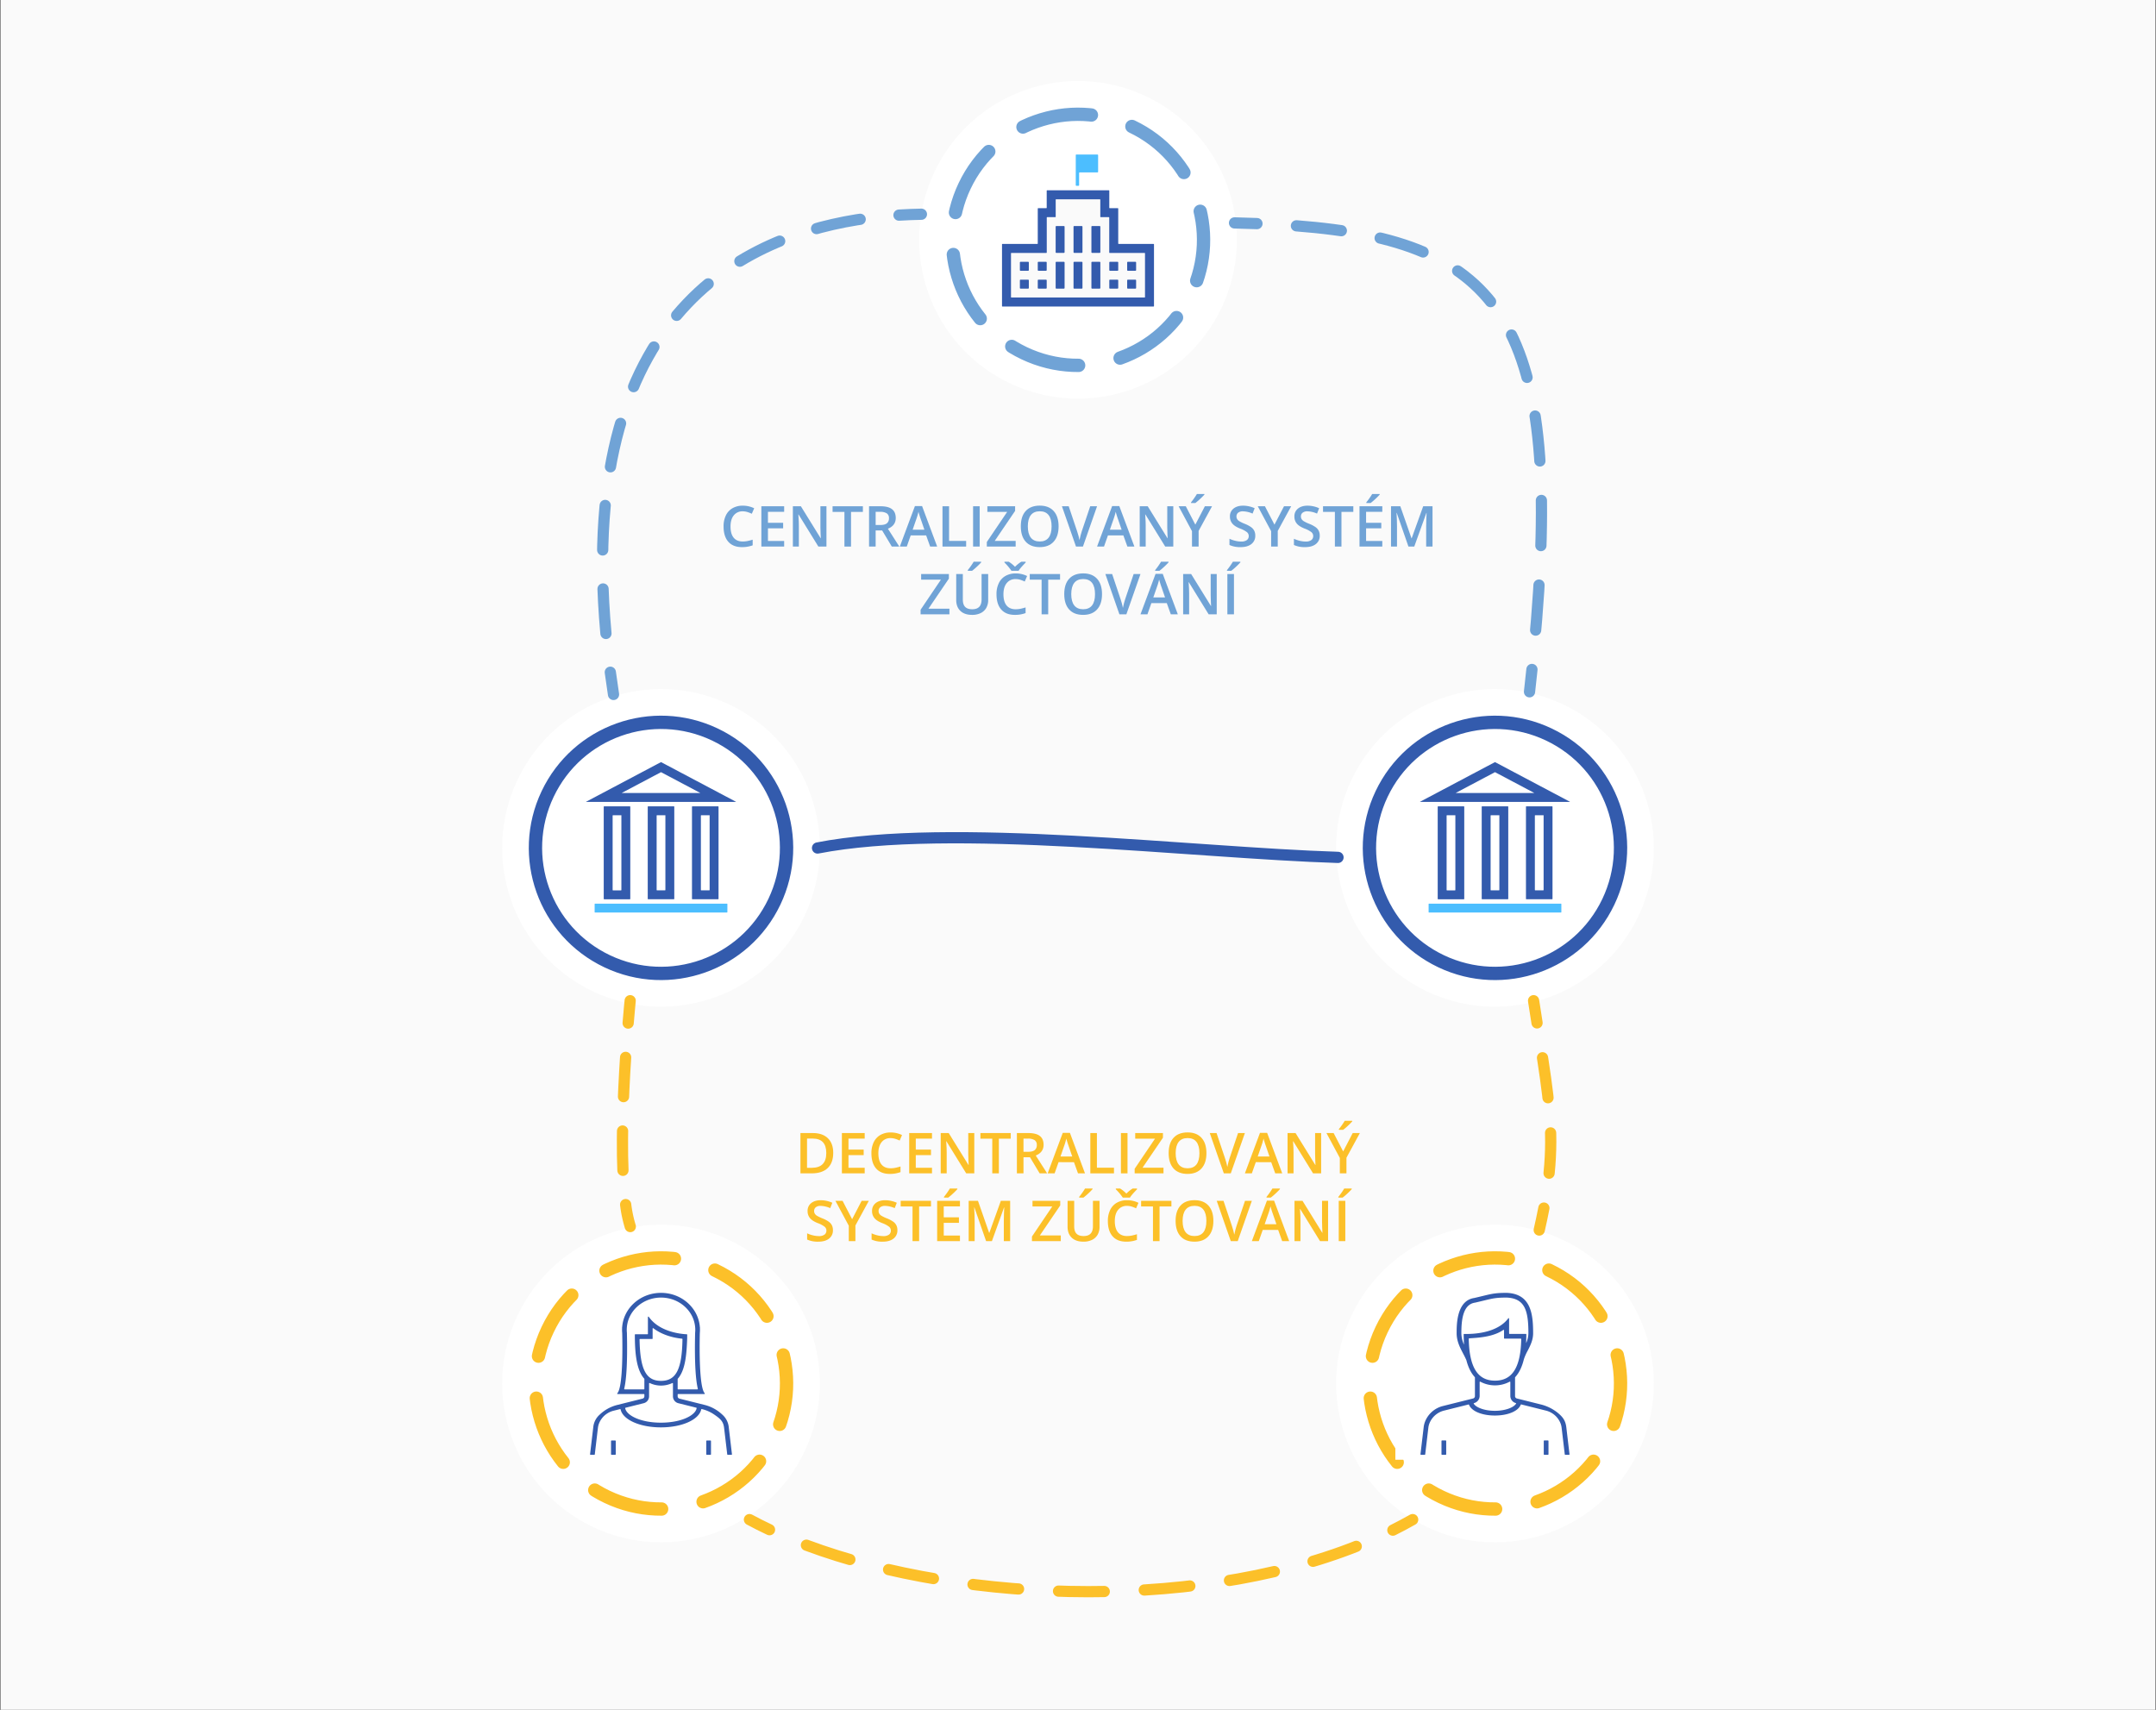 <svg xmlns="http://www.w3.org/2000/svg" width="1920" height="1522.804" viewBox="0 0 1920 1522.804">
  <rect x="0" y="0" width="1920" height="1522.804" fill="#333333" stroke="none"/>
  <title>digital-euro_infogrx_D</title>
  <g id="Layer_1" data-name="Layer 1">
    <rect id="BG" x="0.414" width="1919.171" height="1522.804" style="fill: #fafafa"/>
    <g>
      <circle cx="588.657" cy="1232.141" r="111.793" transform="translate(-776.877 1234.941) rotate(-64.581)" style="fill: #fff"/>
      <circle cx="588.657" cy="1232.141" r="111.793" transform="translate(-776.877 1234.941) rotate(-64.581)" style="fill: none;stroke: #fff;stroke-linecap: round;stroke-miterlimit: 10;stroke-width: 59.301px"/>
      <circle cx="588.657" cy="1232.141" r="111.793" transform="translate(-776.877 1234.94) rotate(-64.581)" style="fill: none;stroke: #fcc029;stroke-linecap: round;stroke-miterlimit: 10;stroke-width: 11.86px;stroke-dasharray: 62.718,37.631"/>
    </g>
    <g>
      <circle cx="1331.343" cy="1232.141" r="111.793" transform="translate(-352.973 1905.732) rotate(-64.581)" style="fill: #fff"/>
      <circle cx="1331.343" cy="1232.141" r="111.793" transform="translate(-352.973 1905.732) rotate(-64.581)" style="fill: none;stroke: #fff;stroke-linecap: round;stroke-miterlimit: 10;stroke-width: 59.301px"/>
      <circle cx="1331.343" cy="1232.141" r="111.793" transform="translate(-352.974 1905.731) rotate(-64.581)" style="fill: none;stroke: #fcc029;stroke-linecap: round;stroke-miterlimit: 10;stroke-width: 11.86px;stroke-dasharray: 62.718,37.631"/>
    </g>
    <g>
      <circle cx="1331.343" cy="755.126" r="111.793" transform="translate(77.865 1633.466) rotate(-64.581)" style="fill: #fff"/>
      <circle cx="1331.343" cy="755.126" r="111.793" transform="translate(77.865 1633.466) rotate(-64.581)" style="fill: none;stroke: #fff;stroke-linecap: round;stroke-miterlimit: 10;stroke-width: 59.301px"/>
      <circle cx="1331.343" cy="755.126" r="111.793" transform="translate(77.865 1633.466) rotate(-64.581)" style="fill: none;stroke: #335bad;stroke-linecap: round;stroke-miterlimit: 10;stroke-width: 11.86px"/>
    </g>
    <g>
      <circle cx="588.657" cy="755.126" r="111.793" transform="translate(-346.038 962.675) rotate(-64.581)" style="fill: #fff"/>
      <circle cx="588.657" cy="755.126" r="111.793" transform="translate(-346.038 962.675) rotate(-64.581)" style="fill: none;stroke: #fff;stroke-linecap: round;stroke-miterlimit: 10;stroke-width: 59.301px"/>
      <circle cx="588.657" cy="755.126" r="111.793" transform="translate(-346.038 962.675) rotate(-64.581)" style="fill: none;stroke: #335bad;stroke-linecap: round;stroke-miterlimit: 10;stroke-width: 11.86px"/>
    </g>
    <g>
      <g>
        <polygon points="1023.599 220.883 991.846 219.917 991.846 188.562 983.697 188.562 983.697 173.599 937.409 172.665 934.616 189.759 928.153 189.56 927.035 220.883 895.512 220.883 896.509 267.769 1023.599 268.567 1023.599 220.883" style="fill: #fff;stroke: #fff;stroke-miterlimit: 10;stroke-width: 44px"/>
        <g>
          <path d="M924.77,231.86h6.767a.597.597,0,0,1,.597.597v6.767a.597.597,0,0,1-.597.597h-6.767a.597.597,0,0,1-.597-.597v-6.767A.597.597,0,0,1,924.77,231.86Z" style="fill: #fff;stroke: #fff;stroke-miterlimit: 10;stroke-width: 44px"/>
          <path d="M1004.386,231.86h6.767a.597.597,0,0,1,.597.597v6.767a.597.597,0,0,1-.597.597h-6.767a.597.597,0,0,1-.597-.597v-6.767A.597.597,0,0,1,1004.386,231.86Z" style="fill: #fff;stroke: #fff;stroke-miterlimit: 10;stroke-width: 44px"/>
          <path d="M1004.386,247.783h6.767a.597.597,0,0,1,.597.597v6.767a.597.597,0,0,1-.597.597h-6.767a.597.597,0,0,1-.597-.597v-6.767a.597.597,0,0,1,.597-.597Z" style="fill: #fff;stroke: #fff;stroke-miterlimit: 10;stroke-width: 44px"/>
          <path d="M908.847,231.86h6.767a.597.597,0,0,1,.597.597v6.767a.597.597,0,0,1-.597.597h-6.767a.597.597,0,0,1-.597-.597v-6.767A.597.597,0,0,1,908.847,231.86Z" style="fill: #fff;stroke: #fff;stroke-miterlimit: 10;stroke-width: 44px"/>
          <path d="M908.847,247.783H915.614a.597.597,0,0,1,.597.597v6.767a.597.597,0,0,1-.597.597h-6.767a.597.597,0,0,1-.597-.597v-6.767A.597.597,0,0,1,908.847,247.783Z" style="fill: #fff;stroke: #fff;stroke-miterlimit: 10;stroke-width: 44px"/>
          <path d="M924.77,247.783h6.767a.597.597,0,0,1,.597.597v6.767a.597.597,0,0,1-.597.597h-6.767a.597.597,0,0,1-.597-.597v-6.767A.597.597,0,0,1,924.77,247.783Z" style="fill: #fff;stroke: #fff;stroke-miterlimit: 10;stroke-width: 44px"/>
          <path d="M988.463,231.86h6.767a.597.597,0,0,1,.597.597v6.767a.597.597,0,0,1-.597.597h-6.767a.597.597,0,0,1-.597-.597v-6.767A.597.597,0,0,1,988.463,231.86Z" style="fill: #fff;stroke: #fff;stroke-miterlimit: 10;stroke-width: 44px"/>
          <path d="M956.616,231.86h6.767a.597.597,0,0,1,.597.597v22.69a.597.597,0,0,1-.597.597h-6.767a.597.597,0,0,1-.597-.597V232.457A.597.597,0,0,1,956.616,231.86Z" style="fill: #fff;stroke: #fff;stroke-miterlimit: 10;stroke-width: 44px"/>
          <path d="M940.693,231.86h6.767a.597.597,0,0,1,.597.597v22.69a.597.597,0,0,1-.597.597H940.693a.597.597,0,0,1-.597-.597V232.457A.597.597,0,0,1,940.693,231.86Z" style="fill: #fff;stroke: #fff;stroke-miterlimit: 10;stroke-width: 44px"/>
          <path d="M1027.276,215.937H996.225a.399.399,0,0,1-.398-.398V184.488a.399.399,0,0,0-.398-.398h-7.165a.399.399,0,0,1-.398-.398v-15.127a.399.399,0,0,0-.398-.398H932.532a.399.399,0,0,0-.398.398v15.127a.399.399,0,0,1-.398.398h-7.166a.399.399,0,0,0-.398.398v31.05a.399.399,0,0,1-.398.398H892.724a.399.399,0,0,0-.398.398v54.935a.399.399,0,0,0,.398.398h134.551a.399.399,0,0,0,.398-.398V216.335A.399.399,0,0,0,1027.276,215.937Zm-7.607,47.328a.399.399,0,0,1-.398.398H900.729a.399.399,0,0,1-.398-.398V224.339a.399.399,0,0,1,.398-.398h31.05a.399.399,0,0,0,.398-.398V192.493a.399.399,0,0,1,.398-.398H939.741a.399.399,0,0,0,.398-.398v-15.127a.399.399,0,0,1,.398-.398h38.926a.399.399,0,0,1,.398.398v15.127a.399.399,0,0,0,.398.398h7.166a.399.399,0,0,1,.398.398v31.05a.399.399,0,0,0,.398.398h31.05a.399.399,0,0,1,.398.398Z" style="fill: #fff;stroke: #fff;stroke-miterlimit: 10;stroke-width: 44px"/>
          <path d="M988.463,247.783h6.767a.597.597,0,0,1,.597.597v6.767a.597.597,0,0,1-.597.597h-6.767a.597.597,0,0,1-.597-.597v-6.767A.597.597,0,0,1,988.463,247.783Z" style="fill: #fff;stroke: #fff;stroke-miterlimit: 10;stroke-width: 44px"/>
          <path d="M940.693,200.013h6.767a.597.597,0,0,1,.597.597V223.301a.597.597,0,0,1-.597.597H940.693a.597.597,0,0,1-.597-.597V200.61A.597.597,0,0,1,940.693,200.013Z" style="fill: #fff;stroke: #fff;stroke-miterlimit: 10;stroke-width: 44px"/>
          <path d="M956.616,200.013h6.767a.597.597,0,0,1,.597.597V223.301a.597.597,0,0,1-.597.597h-6.767a.597.597,0,0,1-.597-.597V200.61A.597.597,0,0,1,956.616,200.013Z" style="fill: #fff;stroke: #fff;stroke-miterlimit: 10;stroke-width: 44px"/>
          <path d="M972.539,200.013h6.767a.597.597,0,0,1,.597.597V223.301a.597.597,0,0,1-.597.597h-6.767a.597.597,0,0,1-.597-.597V200.61A.597.597,0,0,1,972.539,200.013Z" style="fill: #fff;stroke: #fff;stroke-miterlimit: 10;stroke-width: 44px"/>
          <path d="M972.539,231.86h6.767a.597.597,0,0,1,.597.597v22.69a.597.597,0,0,1-.597.597h-6.767a.597.597,0,0,1-.597-.597V232.457A.597.597,0,0,1,972.539,231.86Z" style="fill: #fff;stroke: #fff;stroke-miterlimit: 10;stroke-width: 44px"/>
        </g>
      </g>
      <g>
        <path d="M958.607,164.186h1.791a.599.599,0,0,0,.597-.597l-0-10.748a.599.599,0,0,1,.597-.597h15.724a.599.599,0,0,0,.597-.597l-0-14.729a.599.599,0,0,0-.597-.597l-15.724 0h-1.095c-.274,0-1.717-0-1.99-0a.556.556,0,0,0-.498.597V163.589A.599.599,0,0,0,958.607,164.186Z" style="fill: #fff"/>
        <path d="M958.607,164.186h1.791a.599.599,0,0,0,.597-.597l-0-10.748a.599.599,0,0,1,.597-.597h15.724a.599.599,0,0,0,.597-.597l-0-14.729a.599.599,0,0,0-.597-.597l-15.724 0h-1.095c-.274,0-1.717-0-1.99-0a.556.556,0,0,0-.498.597V163.589A.599.599,0,0,0,958.607,164.186Z" style="fill: none;stroke: #fff;stroke-miterlimit: 10;stroke-width: 44px"/>
      </g>
    </g>
    <g>
      <g>
        <circle cx="960" cy="213.584" r="111.793" transform="translate(355.031 988.975) rotate(-64.581)" style="fill: #fff"/>
        <circle cx="960" cy="213.584" r="111.793" transform="translate(355.031 988.975) rotate(-64.581)" style="fill: none;stroke: #fff;stroke-linecap: round;stroke-miterlimit: 10;stroke-width: 59.301px"/>
        <circle cx="960" cy="213.584" r="111.793" transform="translate(355.032 988.976) rotate(-64.581)" style="fill: none;stroke: #70a3d6;stroke-linecap: round;stroke-miterlimit: 10;stroke-width: 11.86px;stroke-dasharray: 62.718,37.631"/>
      </g>
      <g>
        <g>
          <polygon points="1023.599 222.197 991.846 221.231 991.846 189.875 983.697 189.875 983.697 174.912 937.41 173.979 934.616 191.073 928.153 190.873 927.035 222.197 895.512 222.197 896.509 269.082 1023.599 269.88 1023.599 222.197" style="fill: #fafafa"/>
          <g>
            <path d="M924.77,233.173h6.767a.597.597,0,0,1,.597.597v6.767a.597.597,0,0,1-.597.597h-6.767a.597.597,0,0,1-.597-.597v-6.767A.597.597,0,0,1,924.77,233.173Z" style="fill: #335bad"/>
            <path d="M1004.386,233.173h6.767a.597.597,0,0,1,.597.597v6.767a.597.597,0,0,1-.597.597h-6.767a.597.597,0,0,1-.597-.597v-6.767A.597.597,0,0,1,1004.386,233.173Z" style="fill: #335bad"/>
            <path d="M1004.386,249.096h6.767a.597.597,0,0,1,.597.597v6.767a.597.597,0,0,1-.597.597h-6.767a.597.597,0,0,1-.597-.597V249.694A.597.597,0,0,1,1004.386,249.096Z" style="fill: #335bad"/>
            <path d="M908.847,233.173h6.767a.597.597,0,0,1,.597.597v6.767a.597.597,0,0,1-.597.597h-6.767a.597.597,0,0,1-.597-.597v-6.767A.597.597,0,0,1,908.847,233.173Z" style="fill: #335bad"/>
            <path d="M908.847,249.096H915.614a.597.597,0,0,1,.597.597v6.767a.597.597,0,0,1-.597.597h-6.767a.597.597,0,0,1-.597-.597V249.694A.597.597,0,0,1,908.847,249.096Z" style="fill: #335bad"/>
            <path d="M924.77,249.096h6.767a.597.597,0,0,1,.597.597v6.767a.597.597,0,0,1-.597.597h-6.767a.597.597,0,0,1-.597-.597V249.694A.597.597,0,0,1,924.77,249.096Z" style="fill: #335bad"/>
            <path d="M988.463,233.173h6.767a.597.597,0,0,1,.597.597v6.767a.597.597,0,0,1-.597.597h-6.767a.597.597,0,0,1-.597-.597v-6.767A.597.597,0,0,1,988.463,233.173Z" style="fill: #335bad"/>
            <path d="M956.616,233.173h6.767a.597.597,0,0,1,.597.597v22.69a.597.597,0,0,1-.597.597h-6.767a.597.597,0,0,1-.597-.597V233.77A.597.597,0,0,1,956.616,233.173Z" style="fill: #335bad"/>
            <path d="M940.693,233.173h6.767a.597.597,0,0,1,.597.597v22.69a.597.597,0,0,1-.597.597H940.693a.597.597,0,0,1-.597-.597V233.77A.597.597,0,0,1,940.693,233.173Z" style="fill: #335bad"/>
            <path d="M1027.276,217.25H996.225a.399.399,0,0,1-.398-.398V185.802a.399.399,0,0,0-.398-.398H988.264a.399.399,0,0,1-.398-.398v-15.127a.399.399,0,0,0-.398-.398H932.532a.399.399,0,0,0-.398.398v15.127a.399.399,0,0,1-.398.398h-7.166a.399.399,0,0,0-.398.398v31.05a.399.399,0,0,1-.398.398H892.724a.399.399,0,0,0-.398.398V272.583a.399.399,0,0,0,.398.398h134.551a.399.399,0,0,0,.398-.398V217.648A.399.399,0,0,0,1027.276,217.25Zm-7.607,47.328a.399.399,0,0,1-.398.398H900.729a.399.399,0,0,1-.398-.398V225.653a.399.399,0,0,1,.398-.398h31.05a.399.399,0,0,0,.398-.398V193.806a.399.399,0,0,1,.398-.398h7.166a.399.399,0,0,0,.398-.398v-15.127a.399.399,0,0,1,.398-.398h38.926a.399.399,0,0,1,.398.398v15.127a.399.399,0,0,0,.398.398h7.166a.399.399,0,0,1,.398.398v31.05a.399.399,0,0,0,.398.398h31.05a.399.399,0,0,1,.398.398Z" style="fill: #335bad"/>
            <path d="M988.463,249.096h6.767a.597.597,0,0,1,.597.597v6.767a.597.597,0,0,1-.597.597h-6.767a.597.597,0,0,1-.597-.597V249.694A.597.597,0,0,1,988.463,249.096Z" style="fill: #335bad"/>
            <path d="M940.693,201.327h6.767a.597.597,0,0,1,.597.597v22.69a.597.597,0,0,1-.597.597H940.693a.597.597,0,0,1-.597-.597V201.924A.597.597,0,0,1,940.693,201.327Z" style="fill: #335bad"/>
            <path d="M956.616,201.327h6.767a.597.597,0,0,1,.597.597v22.69a.597.597,0,0,1-.597.597h-6.767a.597.597,0,0,1-.597-.597V201.924A.597.597,0,0,1,956.616,201.327Z" style="fill: #335bad"/>
            <path d="M972.539,201.327h6.767a.597.597,0,0,1,.597.597v22.69a.597.597,0,0,1-.597.597h-6.767a.597.597,0,0,1-.597-.597V201.924A.597.597,0,0,1,972.539,201.327Z" style="fill: #335bad"/>
            <path d="M972.539,233.173h6.767a.597.597,0,0,1,.597.597v22.69a.597.597,0,0,1-.597.597h-6.767a.597.597,0,0,1-.597-.597V233.77A.597.597,0,0,1,972.539,233.173Z" style="fill: #335bad"/>
          </g>
        </g>
        <path d="M958.607,165.5h1.791a.599.599,0,0,0,.597-.597l-0-10.748a.599.599,0,0,1,.597-.597h15.724a.599.599,0,0,0,.597-.597l-0-14.729a.599.599,0,0,0-.597-.597l-15.724 0h-1.095c-.274,0-1.717-0-1.99-0a.556.556,0,0,0-.498.597V164.902A.599.599,0,0,0,958.607,165.5Z" style="fill: #4cbeff"/>
      </g>
    </g>
    <g>
      <g>
        <path d="M1382.175,718.129h-22.854a.395.395,0,0,0-.394.394V800.484a.395.395,0,0,0,.394.394h22.854a.395.395,0,0,0,.394-.394V718.523A.395.395,0,0,0,1382.175,718.129Zm-7.529,74.431a.395.395,0,0,1-.394.394H1367.244a.395.395,0,0,1-.394-.394V726.447a.395.395,0,0,1,.394-.394h7.401Z" style="fill: #335bad"/>
        <path d="M1342.771,718.129h-22.854a.395.395,0,0,0-.394.394V800.484a.395.395,0,0,0,.394.394h22.854a.395.395,0,0,0,.394-.394V718.523A.395.395,0,0,0,1342.771,718.129Zm-7.529,74.431a.395.395,0,0,1-.394.394h-7.007a.395.395,0,0,1-.394-.394V726.447a.395.395,0,0,1,.394-.394h7.401Z" style="fill: #335bad"/>
        <path d="M1303.583,718.151H1280.729a.395.395,0,0,0-.394.394v81.961a.395.395,0,0,0,.394.394h22.854a.395.395,0,0,0,.394-.394V718.545A.395.395,0,0,0,1303.583,718.151Zm-7.529,74.431a.395.395,0,0,1-.394.394h-7.007a.395.395,0,0,1-.394-.394V726.468a.395.395,0,0,1,.394-.394h7.401Z" style="fill: #335bad"/>
      </g>
      <path d="M1272.631,804.798h117.425a.394.394,0,0,1,.394.394v7.135a.394.394,0,0,1-.394.394H1272.631a.394.394,0,0,1-.394-.394v-7.134A.394.394,0,0,1,1272.631,804.798Z" style="fill: #4cbeff"/>
      <path d="M1397.982,714.004l-66.291-35.095a.836.836,0,0,0-.697,0l-66.291,35.095c-.192.101-.171.184.046.184h133.187C1398.153,714.189,1398.174,714.106,1397.982,714.004Zm-31.947-7.739h-69.384c-.217,0-.237-.083-.046-.184l34.737-18.39,34.738,18.39C1366.273,706.182,1366.252,706.265,1366.035,706.265Z" style="fill: #335bad"/>
    </g>
    <g>
      <g>
        <g>
          <g>
            <path d="M639.488,718.129H616.634a.395.395,0,0,0-.394.394V800.484a.395.395,0,0,0,.394.394H639.488a.395.395,0,0,0,.394-.394V718.523A.395.395,0,0,0,639.488,718.129Zm-7.529,74.431a.395.395,0,0,1-.394.394h-7.007a.395.395,0,0,1-.394-.394V726.447a.395.395,0,0,1,.394-.394h7.401Z" style="fill: #fff"/>
            <path d="M639.488,718.129H616.634a.395.395,0,0,0-.394.394V800.484a.395.395,0,0,0,.394.394H639.488a.395.395,0,0,0,.394-.394V718.523A.395.395,0,0,0,639.488,718.129Zm-7.529,74.431a.395.395,0,0,1-.394.394h-7.007a.395.395,0,0,1-.394-.394V726.447a.395.395,0,0,1,.394-.394h7.401Z" style="fill: none;stroke: #fff;stroke-miterlimit: 10;stroke-width: 44px"/>
          </g>
          <g>
            <path d="M600.084,718.129H577.229a.395.395,0,0,0-.394.394V800.484a.395.395,0,0,0,.394.394h22.854a.395.395,0,0,0,.394-.394V718.523A.395.395,0,0,0,600.084,718.129Zm-7.529,74.431a.395.395,0,0,1-.394.394h-7.007a.395.395,0,0,1-.394-.394V726.447a.395.395,0,0,1,.394-.394h7.401Z" style="fill: #fff"/>
            <path d="M600.084,718.129H577.229a.395.395,0,0,0-.394.394V800.484a.395.395,0,0,0,.394.394h22.854a.395.395,0,0,0,.394-.394V718.523A.395.395,0,0,0,600.084,718.129Zm-7.529,74.431a.395.395,0,0,1-.394.394h-7.007a.395.395,0,0,1-.394-.394V726.447a.395.395,0,0,1,.394-.394h7.401Z" style="fill: none;stroke: #fff;stroke-miterlimit: 10;stroke-width: 44px"/>
          </g>
          <g>
            <path d="M560.897,718.151H538.042a.395.395,0,0,0-.394.394v81.961a.395.395,0,0,0,.394.394h22.854a.395.395,0,0,0,.394-.394V718.545A.395.395,0,0,0,560.897,718.151Zm-7.529,74.431a.395.395,0,0,1-.394.394h-7.007a.395.395,0,0,1-.394-.394V726.468a.395.395,0,0,1,.394-.394h7.401Z" style="fill: #fff"/>
            <path d="M560.897,718.151H538.042a.395.395,0,0,0-.394.394v81.961a.395.395,0,0,0,.394.394h22.854a.395.395,0,0,0,.394-.394V718.545A.395.395,0,0,0,560.897,718.151Zm-7.529,74.431a.395.395,0,0,1-.394.394h-7.007a.395.395,0,0,1-.394-.394V726.468a.395.395,0,0,1,.394-.394h7.401Z" style="fill: none;stroke: #fff;stroke-miterlimit: 10;stroke-width: 44px"/>
          </g>
        </g>
        <path d="M529.944,804.798H647.369a.394.394,0,0,1,.394.394v7.135a.394.394,0,0,1-.394.394H529.944a.394.394,0,0,1-.394-.394v-7.134A.394.394,0,0,1,529.944,804.798Z" style="fill: #fff;stroke: #fff;stroke-miterlimit: 10;stroke-width: 44px"/>
        <g>
          <path d="M655.296,714.004l-66.291-35.095a.836.836,0,0,0-.697,0l-66.291,35.095c-.192.101-.171.184.046.184H655.25C655.467,714.189,655.487,714.106,655.296,714.004Zm-31.947-7.739H553.965c-.217,0-.237-.083-.046-.184l34.737-18.39L623.394,706.081C623.586,706.182,623.565,706.265,623.349,706.265Z" style="fill: #fff"/>
          <path d="M655.296,714.004l-66.291-35.095a.836.836,0,0,0-.697,0l-66.291,35.095c-.192.101-.171.184.046.184H655.25C655.467,714.189,655.487,714.106,655.296,714.004Zm-31.947-7.739H553.965c-.217,0-.237-.083-.046-.184l34.737-18.39L623.394,706.081C623.586,706.182,623.565,706.265,623.349,706.265Z" style="fill: none;stroke: #fff;stroke-miterlimit: 10;stroke-width: 44px"/>
        </g>
      </g>
      <g>
        <g>
          <path d="M639.488,718.129H616.634a.395.395,0,0,0-.394.394V800.484a.395.395,0,0,0,.394.394H639.488a.395.395,0,0,0,.394-.394V718.523A.395.395,0,0,0,639.488,718.129Zm-7.529,74.431a.395.395,0,0,1-.394.394h-7.007a.395.395,0,0,1-.394-.394V726.447a.395.395,0,0,1,.394-.394h7.401Z" style="fill: #335bad"/>
          <path d="M600.084,718.129H577.229a.395.395,0,0,0-.394.394V800.484a.395.395,0,0,0,.394.394h22.854a.395.395,0,0,0,.394-.394V718.523A.395.395,0,0,0,600.084,718.129Zm-7.529,74.431a.395.395,0,0,1-.394.394h-7.007a.395.395,0,0,1-.394-.394V726.447a.395.395,0,0,1,.394-.394h7.401Z" style="fill: #335bad"/>
          <path d="M560.897,718.151H538.042a.395.395,0,0,0-.394.394v81.961a.395.395,0,0,0,.394.394h22.854a.395.395,0,0,0,.394-.394V718.545A.395.395,0,0,0,560.897,718.151ZM553.367,792.582a.395.395,0,0,1-.394.394h-7.007a.395.395,0,0,1-.394-.394V726.468a.395.395,0,0,1,.394-.394H553.367Z" style="fill: #335bad"/>
        </g>
        <path d="M529.944,804.798H647.369a.394.394,0,0,1,.394.394v7.135a.394.394,0,0,1-.394.394H529.944a.394.394,0,0,1-.394-.394v-7.134A.394.394,0,0,1,529.944,804.798Z" style="fill: #4cbeff"/>
        <path d="M655.296,714.004l-66.291-35.095a.836.836,0,0,0-.697,0l-66.291,35.095c-.192.101-.171.184.046.184H655.25C655.467,714.189,655.487,714.106,655.296,714.004Zm-31.947-7.739H553.965c-.217,0-.237-.083-.046-.184l34.737-18.39L623.394,706.081C623.586,706.182,623.565,706.265,623.349,706.265Z" style="fill: #335bad"/>
      </g>
    </g>
    <rect x="1264.616" y="1267.658" width="13.268" height="10.384" style="fill: #fff;stroke: #fff;stroke-miterlimit: 10;stroke-width: 44px"/>
    <g>
      <rect x="1374.781" y="1282.886" width="4.203" height="12.761" rx="0.413" ry="0.413" style="fill: #335bad"/>
      <path d="M1268.772,1295.647a.43.43,0,0,0,.427-.38l2.788-23.552a15.825,15.825,0,0,1,.838-3.687,18.882,18.882,0,0,1,13.119-11.724l21.811-5.453a.408.408,0,0,1,.484.258c2.141,5.603,11.31,9.577,23.012,9.577,11.74,0,20.93-4,23.031-9.632a.39.39,0,0,1,.464-.25l21.997,5.5a18.876,18.876,0,0,1,13.119,11.725,15.786,15.786,0,0,1,.838,3.684l2.79,23.569a.413.413,0,0,0,.411.365h3.391a.42.42,0,0,0,.417-.47l-2.834-23.958c-.668-5.608-2.782-8.846-7.007-12.424a38.75,38.75,0,0,0-15.66-7.957l-21.382-5.346a2.135,2.135,0,0,1-1.617-2.071l0-16.606a.418.418,0,0,1,.111-.285c3.649-3.964,6.117-9.351,7.68-15.697l.3-.939a45.918,45.918,0,0,1,3.104-6.86c2.298-4.448,4.905-9.489,4.905-15.618,0-16.935-1.808-35.078-23.486-35.982-9.965,0-13.11.764-21.516,2.803-2.068.501-4.467,1.083-7.382,1.754-15.727,2.311-15.729,23.455-15.729,31.424,0,7.071,3.023,12.826,5.689,17.902.87,1.657,1.693,3.223,2.406,4.799l.569,1.261c1.565,6.094,3.986,11.277,7.515,15.123a.395.395,0,0,1,.105.268l0,16.651a2.133,2.133,0,0,1-1.615,2.069l-26.939,6.736a23.08,23.08,0,0,0-16.035,14.332,19.939,19.939,0,0,0-1.076,4.662l-2.833,23.945a.43.43,0,0,0,.427.481Zm35.109-107.63a.411.411,0,0,0-.426.42c.025,1.527.12,6.681.293,9.125a25.276,25.276,0,0,1-2.35-10.144c0-11.894,1.386-25.744,12.206-27.278l.176-.032c2.973-.683,5.413-1.275,7.516-1.785,8.276-2.008,11.063-2.683,20.438-2.686,16.284.681,19.371,11.694,19.371,31.782a22.013,22.013,0,0,1-2.049,8.791c.117-2.016.186-6.374.206-7.769a.433.433,0,0,0-.433-.439h-14.489a.431.431,0,0,1-.431-.431l0-13.186a.412.412,0,0,0-.749-.238c-7.864,10.499-22.776,13.125-31.918,13.731C1307.844,1188.103,1304.943,1188.049,1303.881,1188.017Zm4.107,4.361a.41.41,0,0,1,.368-.424c.998-.081,2.168-.156,3.467-.249,7.319-.521,18.754-1.587,26.894-7.23a.43.43,0,0,1,.683.351l-0,3.176v3.781a.42.42,0,0,0,.42.42h4.087l10.385,0a.437.437,0,0,1,.43.445c-.528,26.868-9.04,36.976-23.365,36.976C1316.991,1229.625,1308.479,1219.449,1307.987,1192.378Zm4.645,57.253a6.664,6.664,0,0,0,5.049-6.465v-12.231a.432.432,0,0,1,.659-.369,27.61,27.61,0,0,0,26.046-.007.404.404,0,0,1,.617.345l0,12.324a6.584,6.584,0,0,0,4.987,6.388h0a.254.254,0,0,1,.174.355c-1.711,3.305-9.229,6.513-18.915,6.513-9.552,0-16.996-3.12-18.842-6.376a.334.334,0,0,1,.224-.476Z" style="fill: #335bad"/>
      <rect x="1283.702" y="1282.886" width="4.203" height="12.761" rx="0.413" ry="0.413" style="fill: #335bad"/>
    </g>
    <g>
      <rect x="628.977" y="1282.923" width="4.191" height="12.724" rx="0.415" ry="0.415" style="fill: #335bad"/>
      <rect x="544.148" y="1282.923" width="4.191" height="12.724" rx="0.435" ry="0.435" style="fill: #335bad"/>
      <path d="M529.276,1295.647a.413.413,0,0,0,.41-.364l2.781-23.502a15.602,15.602,0,0,1,.836-3.674,18.822,18.822,0,0,1,13.081-11.69l5.788-1.447a.415.415,0,0,1,.508.322c1.992,9.088,17.035,15.94,35.886,15.94,18.876,0,33.932-6.869,35.894-15.975a.423.423,0,0,1,.518-.33l.543.136a32.581,32.581,0,0,1,10.611,4.821c5.475,3.784,8.03,6.035,8.717,11.898l2.779,23.479a.436.436,0,0,0,.433.385h3.34a.436.436,0,0,0,.433-.487l-2.824-23.866a17.194,17.194,0,0,0-5.798-11.447,35.319,35.319,0,0,0-15.931-8.661l-22.191-5.548a2.129,2.129,0,0,1-1.613-2.065v-1.586a.419.419,0,0,1,.419-.419H627.252a.421.421,0,0,0,.299-.718c-4.972-5.444-4.648-40.387-4.34-53.604.091-.969.145-1.948.145-2.939,0-.4-.017-.797-.032-1.193.019-.597.032-.928.032-.928h-.08c-1.155-17.165-16.208-30.751-34.618-30.751-18.41,0-33.463,13.586-34.618,30.751h-.08s.012.331.032.931c-.015.396-.032.791-.032,1.19,0,.99.055,1.968.145,2.936.308,13.229.633,48.238-4.356,53.624a.41.41,0,0,0,.292.7h23.387a.41.41,0,0,1,.41.41v1.595a2.127,2.127,0,0,1-1.611,2.063l-22.338,5.585a34.895,34.895,0,0,0-15.783,8.61,17.259,17.259,0,0,0-5.802,11.46l-2.827,23.894a.413.413,0,0,0,.41.461Zm59.382-65.831c-13.315,0-18.643-10.081-19.105-36.879a.427.427,0,0,1,.42-.434h10.801a.409.409,0,0,0,.409-.409v-3.781l0-5.048a.401.401,0,0,1,.65-.314c8.772,6.679,19.484,8.693,25.552,9.297a.431.431,0,0,1,.382.445C607.333,1219.673,602.008,1229.816,588.658,1229.816Zm-27.982,7.563h-4.381a.424.424,0,0,1-.419-.524c1.652-6.884,3.091-20.764,2.418-49.708l-.004-.146-.014-.145c-.085-.917-.127-1.75-.127-2.547,0-.294.012-.586.023-.877l.006-.158.005-.145-.003-.085.039-.574c1.013-15.052,14.383-26.842,30.438-26.842,16.055,0,29.425,11.79,30.438,26.842l.039.573-.003.082.005.145.006.158c.011.293.023.586.023.881,0,.802-.041,1.636-.127,2.549l-.014.146-.004.146c-.673,28.938.766,42.817,2.417,49.702a.427.427,0,0,1-.421.527l-9.974,0h-7.158a.407.407,0,0,1-.407-.407l0-8.776a.42.42,0,0,1,.107-.281c6.963-7.806,7.849-22.503,8.36-35.498l.036-3.675a.427.427,0,0,0-.411-.439c-3.191-.115-23.957-1.401-33.79-15.526a.429.429,0,0,0-.787.234l0,14.894a.409.409,0,0,1-.409.409l-10.813,0a.423.423,0,0,0-.42.423c.024,16.879,1.494,31.351,8.382,39.137a.417.417,0,0,1,.106.278l0,8.794a.433.433,0,0,1-.433.433Zm12.568,12.324a6.311,6.311,0,0,0,4.786-6.128l-0-11.475a.397.397,0,0,1,.59-.349,23.527,23.527,0,0,0,20.036.034.427.427,0,0,1,.633.376l-0,11.413a6.307,6.307,0,0,0,4.786,6.13l15.987,3.997a.416.416,0,0,1,.315.465c-1.121,6.386-13.597,12.878-31.81,12.878-18.162,0-30.619-6.457-31.799-12.826a.42.42,0,0,1,.318-.474Z" style="fill: #335bad"/>
    </g>
    <path d="M728.047,755.232c118.276-23.043,333.231,4.302,463.497,8.367" style="fill: none;stroke: #335bad;stroke-linecap: round;stroke-miterlimit: 10;stroke-width: 10px"/>
    <g>
      <path d="M546.356,618.485q-1.554-10.054-2.85-19.796" style="fill: none;stroke: #70a3d6;stroke-linecap: round;stroke-miterlimit: 10;stroke-width: 10px"/>
      <path d="M539.614,564.158c-27.46-299.755,139.197-360.025,243.653-371.112" style="fill: none;stroke: #70a3d6;stroke-linecap: round;stroke-miterlimit: 10;stroke-width: 10px;stroke-dasharray: 39.713,34.749"/>
      <path d="M800.575,191.588c7.113-.448,13.808-.687,19.981-.795" style="fill: none;stroke: #70a3d6;stroke-linecap: round;stroke-miterlimit: 10;stroke-width: 10px"/>
    </g>
    <g>
      <path d="M1099.387,198.525q10.205.237,19.992.613" style="fill: none;stroke: #70a3d6;stroke-linecap: round;stroke-miterlimit: 10;stroke-width: 10px"/>
      <path d="M1154.524,201.123c181.793,13.975,239.567,84.321,211.478,377.594" style="fill: none;stroke: #70a3d6;stroke-linecap: round;stroke-miterlimit: 10;stroke-width: 10px;stroke-dasharray: 40.226,35.198"/>
      <path d="M1364.251,596.227q-1.018,9.785-2.156,19.888" style="fill: none;stroke: #70a3d6;stroke-linecap: round;stroke-miterlimit: 10;stroke-width: 10px"/>
    </g>
    <g>
      <path d="M667.422,1353.368q8.61,4.649,17.858,8.996" style="fill: none;stroke: #fcc029;stroke-linecap: round;stroke-miterlimit: 10;stroke-width: 10px"/>
      <path d="M718.145,1376.153c141.566,52.962,358.947,59.394,506.107-5.806" style="fill: none;stroke: #fcc029;stroke-linecap: round;stroke-miterlimit: 10;stroke-width: 10px;stroke-dasharray: 40.742,35.649"/>
      <path d="M1240.395,1362.762q9.036-4.499,17.65-9.394" style="fill: none;stroke: #fcc029;stroke-linecap: round;stroke-miterlimit: 10;stroke-width: 10px"/>
    </g>
    <g>
      <path d="M561.195,891.241s-.771,7.589-1.796,19.917" style="fill: none;stroke: #fcc029;stroke-linecap: round;stroke-miterlimit: 10;stroke-width: 10px"/>
      <path d="M557.133,941.706c-2.276,34.953-4.176,81.243-1.538,115.892" style="fill: none;stroke: #fcc029;stroke-linecap: round;stroke-miterlimit: 10;stroke-width: 10px;stroke-dasharray: 35.013,30.636"/>
      <path d="M557.171,1072.835a115.237,115.237,0,0,0,4.12,19.549" style="fill: none;stroke: #fcc029;stroke-linecap: round;stroke-miterlimit: 10;stroke-width: 10px"/>
    </g>
    <g>
      <path d="M1370.748,1095.487c1.579-6.859,2.955-13.357,4.141-19.567" style="fill: none;stroke: #fcc029;stroke-linecap: round;stroke-miterlimit: 10;stroke-width: 10px"/>
      <path d="M1379.525,1044.844c3.937-38.64-.506-69.261-8.267-118.319" style="fill: none;stroke: #fcc029;stroke-linecap: round;stroke-miterlimit: 10;stroke-width: 10px;stroke-dasharray: 35.92,31.43"/>
      <path d="M1368.8,911.002c-.991-6.277-2.022-12.85-3.083-19.762" style="fill: none;stroke: #fcc029;stroke-linecap: round;stroke-miterlimit: 10;stroke-width: 10px"/>
    </g>
  </g>
  <g id="Layer_3" data-name="Layer 3">
    <g>
      <path d="M742.023,1026.71q0,8.89-4.936,13.592-4.936,4.702-14.217,4.702h-10.043v-35.899h11.099q8.569,0,13.334,4.616Q742.023,1018.338,742.023,1026.71Zm-6.188.197q0-12.892-12.057-12.892H718.696v26.053h4.174Q735.835,1040.068,735.835,1026.907Z" style="fill: #fcc029"/>
      <path d="M770.04,1045.004H749.733v-35.899H770.04v4.96h-14.438v9.773h13.53v4.91H755.602v11.271H770.04Z" style="fill: #fcc029"/>
      <path d="M793.073,1013.623a9.67,9.67,0,0,0-7.956,3.585q-2.898,3.584-2.897,9.896,0,6.605,2.787,9.994,2.787,3.388,8.066,3.388a21.137,21.137,0,0,0,4.42-.454q2.136-.454,4.444-1.166v5.034a26.957,26.957,0,0,1-9.576,1.596q-7.882,0-12.105-4.776-4.224-4.775-4.224-13.665a22.076,22.076,0,0,1,2.05-9.797,14.631,14.631,0,0,1,5.93-6.434,17.94,17.94,0,0,1,9.11-2.234,22.604,22.604,0,0,1,10.166,2.309l-2.111,4.886a31.641,31.641,0,0,0-3.843-1.51A13.851,13.851,0,0,0,793.073,1013.623Z" style="fill: #fcc029"/>
      <path d="M829.979,1045.004H809.672v-35.899H829.979v4.96H815.541v9.773H829.071v4.91H815.541v11.271h14.438Z" style="fill: #fcc029"/>
      <path d="M867.646,1045.004h-7.194l-17.655-28.606h-.196l.123,1.596q.344,4.567.344,8.349v18.662h-5.328v-35.899h7.121l17.606,28.459h.147q-.049-.564-.196-4.112-.147-3.549-.147-5.537v-18.81h5.377Z" style="fill: #fcc029"/>
      <path d="M889.525,1045.004h-5.869v-30.865H873.098v-5.034H900.084v5.034H889.525Z" style="fill: #fcc029"/>
      <path d="M911.453,1030.664v14.34h-5.869v-35.899h10.141q6.948,0,10.289,2.603,3.339,2.603,3.339,7.857,0,6.705-6.974,9.553l10.141,15.887h-6.679l-8.594-14.34Zm0-4.862h4.076q4.1,0,5.942-1.522a5.521,5.521,0,0,0,1.842-4.518,4.863,4.863,0,0,0-1.989-4.371,10.909,10.909,0,0,0-5.992-1.326h-3.879Z" style="fill: #fcc029"/>
      <path d="M959.999,1045.004l-3.585-9.97H942.687l-3.511,9.97h-6.188l13.432-36.047h6.384l13.432,36.047Zm-5.132-15.027-3.364-9.773q-.368-.981-1.019-3.094-.651-2.111-.896-3.094a55.072,55.072,0,0,1-1.94,6.605l-3.241,9.355Z" style="fill: #fcc029"/>
      <path d="M970.975,1045.004v-35.899h5.868v30.865H992.043v5.034Z" style="fill: #fcc029"/>
      <path d="M998.23,1045.004v-35.899h5.868v35.899Z" style="fill: #fcc029"/>
      <path d="M1036.143,1045.004H1010.459v-4.076l18.097-26.789h-17.606v-5.034h24.703v4.125l-18.171,26.74h18.661Z" style="fill: #fcc029"/>
      <path d="M1074.375,1027.005q0,8.767-4.383,13.628-4.383,4.862-12.413,4.862-8.127,0-12.485-4.825-4.359-4.825-4.359-13.714t4.384-13.652q4.383-4.764,12.511-4.764,8.004,0,12.376,4.837Q1074.375,1018.215,1074.375,1027.005Zm-27.403,0q0,6.63,2.677,10.056,2.676,3.425,7.931,3.425,5.231,0,7.895-3.388,2.665-3.39,2.665-10.093,0-6.605-2.64-10.019-2.641-3.412-7.87-3.413-5.281,0-7.969,3.413T1046.972,1027.005Z" style="fill: #fcc029"/>
      <path d="M1102.54,1009.104h6.09l-12.572,35.899h-6.188l-12.523-35.899h6.041l7.489,22.32q.589,1.597,1.252,4.113.662,2.517.859,3.744.319-1.865.982-4.321.662-2.455,1.08-3.634Z" style="fill: #fcc029"/>
      <path d="M1135.641,1045.004l-3.585-9.97H1118.329l-3.512,9.97h-6.188l13.432-36.047h6.384l13.432,36.047Zm-5.132-15.027-3.364-9.773q-.369-.981-1.02-3.094-.65-2.111-.896-3.094a55.08,55.08,0,0,1-1.94,6.605l-3.241,9.355Z" style="fill: #fcc029"/>
      <path d="M1176.524,1045.004h-7.195l-17.654-28.606h-.197l.123,1.596q.344,4.567.344,8.349v18.662h-5.328v-35.899h7.121l17.605,28.459h.147q-.05-.564-.196-4.112-.148-3.549-.147-5.537v-18.81h5.378Z" style="fill: #fcc029"/>
      <path d="M1196.143,1025.482l8.496-16.378h6.385l-11.958,21.977v13.923h-5.894v-13.727l-11.909-22.173h6.385Zm-3.83-19.251v-.614q1.399-1.718,2.885-3.83,1.485-2.112,2.346-3.609h6.703v.516a50.469,50.469,0,0,1-3.818,3.867,53.525,53.525,0,0,1-4.285,3.671Z" style="fill: #fcc029"/>
      <path d="M741.753,1095.603a9.037,9.037,0,0,1-3.462,7.514q-3.462,2.726-9.552,2.726a22.786,22.786,0,0,1-9.969-1.891v-5.55a27.114,27.114,0,0,0,5.218,1.817,22.156,22.156,0,0,0,5.145.663,8.184,8.184,0,0,0,5.144-1.326,4.323,4.323,0,0,0,1.658-3.561,4.463,4.463,0,0,0-1.522-3.413,22.92,22.92,0,0,0-6.286-3.315q-4.912-1.988-6.925-4.542a9.612,9.612,0,0,1-2.013-6.139,8.598,8.598,0,0,1,3.192-7.072q3.192-2.578,8.57-2.578a25.184,25.184,0,0,1,10.264,2.259l-1.866,4.788a22.433,22.433,0,0,0-8.545-2.013A6.559,6.559,0,0,0,726.48,1075.209a4.074,4.074,0,0,0-1.474,3.278,4.614,4.614,0,0,0,.589,2.395,6.015,6.015,0,0,0,1.94,1.878,32.706,32.706,0,0,0,4.862,2.333,26.61,26.61,0,0,1,5.795,3.069,9.024,9.024,0,0,1,2.701,3.217A9.679,9.679,0,0,1,741.753,1095.603Z" style="fill: #fcc029"/>
      <path d="M758.843,1085.829l8.496-16.378h6.384l-11.959,21.977v13.923h-5.893V1091.624l-11.909-22.173h6.384Z" style="fill: #fcc029"/>
      <path d="M799.163,1095.603a9.037,9.037,0,0,1-3.462,7.514q-3.462,2.726-9.552,2.726a22.786,22.786,0,0,1-9.969-1.891v-5.55a27.114,27.114,0,0,0,5.218,1.817,22.156,22.156,0,0,0,5.145.663,8.184,8.184,0,0,0,5.144-1.326,4.323,4.323,0,0,0,1.658-3.561,4.463,4.463,0,0,0-1.522-3.413,22.92,22.92,0,0,0-6.286-3.315q-4.912-1.988-6.925-4.542a9.612,9.612,0,0,1-2.013-6.139,8.598,8.598,0,0,1,3.192-7.072q3.192-2.578,8.57-2.578a25.184,25.184,0,0,1,10.264,2.259l-1.866,4.788a22.433,22.433,0,0,0-8.545-2.013,6.559,6.559,0,0,0-4.321,1.239,4.074,4.074,0,0,0-1.474,3.278,4.614,4.614,0,0,0,.589,2.395,6.015,6.015,0,0,0,1.94,1.878,32.706,32.706,0,0,0,4.862,2.333,26.61,26.61,0,0,1,5.795,3.069,9.024,9.024,0,0,1,2.701,3.217A9.679,9.679,0,0,1,799.163,1095.603Z" style="fill: #fcc029"/>
      <path d="M818.512,1105.351h-5.869v-30.865H802.084v-5.034H829.071v5.034H818.512Z" style="fill: #fcc029"/>
      <path d="M854.878,1105.351H834.571v-35.899h20.307v4.96h-14.438v9.773h13.53v4.91H840.44v11.271h14.438Zm-14.242-38.772v-.614q1.4-1.718,2.885-3.83,1.485-2.112,2.345-3.609h6.704v.516a50.377,50.377,0,0,1-3.818,3.867,53.617,53.617,0,0,1-4.285,3.671Z" style="fill: #fcc029"/>
      <path d="M878.156,1105.351l-10.411-29.981h-.197q.417,6.68.417,12.522v17.459H862.638v-35.899h8.275l9.969,28.558h.147l10.264-28.558h8.299v35.899h-5.647v-17.753q0-2.676.135-6.974.135-4.298.233-5.206h-.196l-10.78,29.933Z" style="fill: #fcc029"/>
      <path d="M944.676,1105.351H918.992v-4.076l18.097-26.789h-17.606v-5.034h24.702v4.125l-18.17,26.74h18.662Z" style="fill: #fcc029"/>
      <path d="M979.176,1069.451v23.229a13.778,13.778,0,0,1-1.706,6.961,11.377,11.377,0,0,1-4.936,4.592,17.157,17.157,0,0,1-7.723,1.608q-6.68,0-10.387-3.536-3.708-3.536-3.708-9.724v-23.131h5.893v22.713q0,4.446,2.062,6.557,2.063,2.112,6.335,2.111,8.3,0,8.3-8.717v-22.664Zm-18.146-2.873v-.614q1.399-1.718,2.885-3.83,1.485-2.112,2.345-3.609h6.704v.516a50.469,50.469,0,0,1-3.818,3.867,53.698,53.698,0,0,1-4.285,3.671Z" style="fill: #fcc029"/>
      <path d="M1003.633,1073.97a9.671,9.671,0,0,0-7.956,3.585q-2.897,3.584-2.897,9.896,0,6.605,2.787,9.994,2.786,3.388,8.066,3.388a21.141,21.141,0,0,0,4.42-.454q2.136-.454,4.444-1.166v5.034a26.963,26.963,0,0,1-9.577,1.596q-7.881,0-12.105-4.776-4.223-4.775-4.224-13.665a22.076,22.076,0,0,1,2.051-9.797,14.633,14.633,0,0,1,5.93-6.434,17.942,17.942,0,0,1,9.11-2.234,22.605,22.605,0,0,1,10.166,2.309l-2.112,4.886a31.571,31.571,0,0,0-3.843-1.51A13.85,13.85,0,0,0,1003.633,1073.97Zm8.938-15.445v.663q-3.094,3.217-4.358,4.739a20.794,20.794,0,0,0-1.928,2.651h-6.384a51.028,51.028,0,0,0-6.237-7.391v-.663H997.543a29.871,29.871,0,0,1,5.524,4.493,30.462,30.462,0,0,1,5.599-4.493Z" style="fill: #fcc029"/>
      <path d="M1032.632,1105.351h-5.869v-30.865H1016.204v-5.034h26.986v5.034h-10.559Z" style="fill: #fcc029"/>
      <path d="M1080.562,1087.352q0,8.767-4.383,13.628-4.383,4.862-12.413,4.862-8.127,0-12.485-4.825-4.359-4.825-4.359-13.714t4.384-13.652q4.383-4.764,12.511-4.764,8.004,0,12.376,4.837Q1080.562,1078.562,1080.562,1087.352Zm-27.403,0q0,6.63,2.677,10.056,2.676,3.425,7.931,3.425,5.231,0,7.895-3.388,2.665-3.39,2.665-10.093,0-6.605-2.64-10.019-2.641-3.412-7.87-3.413-5.281,0-7.969,3.413T1053.159,1087.352Z" style="fill: #fcc029"/>
      <path d="M1108.728,1069.451h6.09l-12.572,35.899h-6.188l-12.523-35.899h6.041l7.489,22.32q.589,1.597,1.252,4.113.662,2.517.859,3.744.319-1.865.982-4.321.662-2.455,1.08-3.634Z" style="fill: #fcc029"/>
      <path d="M1141.828,1105.351l-3.585-9.97H1124.517l-3.512,9.97h-6.188l13.432-36.047h6.384l13.432,36.047Zm-5.132-15.027-3.364-9.773q-.369-.981-1.02-3.094-.65-2.111-.896-3.094a55.08,55.08,0,0,1-1.94,6.605l-3.241,9.355Zm-8.815-23.745v-.614q1.399-1.718,2.885-3.83,1.485-2.112,2.346-3.609h6.703v.516a50.469,50.469,0,0,1-3.818,3.867,53.698,53.698,0,0,1-4.285,3.671Z" style="fill: #fcc029"/>
      <path d="M1182.712,1105.351h-7.195l-17.654-28.606h-.197l.123,1.596q.344,4.567.344,8.349v18.662h-5.328v-35.899h7.121l17.605,28.459h.147q-.05-.564-.196-4.112-.148-3.549-.147-5.537v-18.81h5.378Z" style="fill: #fcc029"/>
      <path d="M1191.846,1066.578v-.614q1.399-1.718,2.885-3.83,1.485-2.112,2.346-3.609h6.703v.516a50.469,50.469,0,0,1-3.818,3.867,53.698,53.698,0,0,1-4.285,3.671Zm.344,38.772v-35.899h5.868v35.899Z" style="fill: #fcc029"/>
    </g>
  </g>
  <g id="Layer_2" data-name="Layer 2">
    <g>
      <path d="M661.417,455.396a9.673,9.673,0,0,0-7.956,3.585q-2.898,3.586-2.897,9.896,0,6.606,2.787,9.994,2.787,3.388,8.066,3.389a21.203,21.203,0,0,0,4.42-.454q2.136-.454,4.444-1.167v5.034a26.936,26.936,0,0,1-9.576,1.596q-7.882,0-12.105-4.775-4.224-4.777-4.224-13.665a22.08,22.08,0,0,1,2.05-9.798,14.636,14.636,0,0,1,5.93-6.434,17.94,17.94,0,0,1,9.11-2.234,22.604,22.604,0,0,1,10.166,2.309L669.52,457.556a31.641,31.641,0,0,0-3.843-1.51A13.851,13.851,0,0,0,661.417,455.396Z" style="fill: #70a3d6"/>
      <path d="M698.323,486.776H678.016V450.877h20.307v4.96h-14.438v9.773h13.53v4.911H683.885V481.792h14.438Z" style="fill: #70a3d6"/>
      <path d="M735.99,486.776H728.796l-17.655-28.606h-.196l.123,1.596q.344,4.567.344,8.35v18.661h-5.328V450.877h7.121l17.606,28.46h.147q-.049-.565-.196-4.113t-.147-5.537V450.877h5.377Z" style="fill: #70a3d6"/>
      <path d="M757.869,486.776H752V455.911H741.441V450.877h26.986v5.034H757.869Z" style="fill: #70a3d6"/>
      <path d="M779.797,472.437v14.34h-5.869V450.877h10.141q6.948,0,10.289,2.604,3.339,2.603,3.339,7.857,0,6.703-6.974,9.552l10.141,15.887H794.186l-8.594-14.34Zm0-4.862H783.873q4.1,0,5.942-1.522a5.521,5.521,0,0,0,1.842-4.518,4.864,4.864,0,0,0-1.989-4.371,10.909,10.909,0,0,0-5.992-1.326h-3.879Z" style="fill: #70a3d6"/>
      <path d="M828.342,486.776l-3.585-9.969H811.031l-3.511,9.969h-6.188l13.432-36.047h6.384l13.432,36.047ZM823.21,471.749l-3.364-9.773q-.368-.981-1.019-3.094-.651-2.111-.896-3.094a55.019,55.019,0,0,1-1.94,6.605l-3.241,9.355Z" style="fill: #70a3d6"/>
      <path d="M839.318,486.776V450.877H845.187v30.866h15.199v5.033Z" style="fill: #70a3d6"/>
      <path d="M866.574,486.776V450.877h5.869v35.899Z" style="fill: #70a3d6"/>
      <path d="M904.487,486.776H878.802V482.7l18.097-26.789h-17.606V450.877h24.702v4.125L885.825,481.743h18.662Z" style="fill: #70a3d6"/>
      <path d="M942.719,468.777q0,8.767-4.383,13.629t-12.413,4.861q-8.128,0-12.486-4.825t-4.358-13.714q0-8.889,4.383-13.652,4.384-4.764,12.511-4.764,8.005,0,12.375,4.837Q942.719,459.988,942.719,468.777Zm-27.403,0q0,6.63,2.677,10.056,2.676,3.425,7.931,3.426,5.23,0,7.895-3.389,2.664-3.39,2.664-10.093,0-6.605-2.64-10.018-2.64-3.413-7.87-3.413-5.28,0-7.968,3.413Q915.316,462.173,915.315,468.777Z" style="fill: #70a3d6"/>
      <path d="M970.884,450.877h6.09l-12.572,35.899h-6.188L945.69,450.877h6.041l7.489,22.32q.59,1.597,1.252,4.113.661,2.518.859,3.745.319-1.866.982-4.322.662-2.455,1.08-3.634Z" style="fill: #70a3d6"/>
      <path d="M1003.983,486.776l-3.585-9.969H986.672l-3.512,9.969h-6.188l13.432-36.047h6.384l13.432,36.047ZM998.852,471.749l-3.364-9.773q-.369-.981-1.02-3.094-.65-2.111-.896-3.094a55.028,55.028,0,0,1-1.94,6.605l-3.241,9.355Z" style="fill: #70a3d6"/>
      <path d="M1044.867,486.776h-7.195l-17.654-28.606h-.197l.123,1.596q.344,4.567.344,8.35v18.661H1014.959V450.877h7.121l17.605,28.46h.147q-.05-.565-.196-4.113-.148-3.548-.147-5.537V450.877h5.378Z" style="fill: #70a3d6"/>
      <path d="M1064.486,467.256l8.496-16.379h6.385l-11.958,21.977v13.923h-5.894V473.051L1049.606,450.877h6.385Zm-3.83-19.252v-.613q1.399-1.718,2.885-3.831,1.485-2.111,2.346-3.609h6.703v.516a50.29,50.29,0,0,1-3.818,3.867,53.525,53.525,0,0,1-4.285,3.671Z" style="fill: #70a3d6"/>
      <path d="M1117.87,477.028a9.034,9.034,0,0,1-3.463,7.514q-3.461,2.726-9.552,2.726a22.791,22.791,0,0,1-9.97-1.891v-5.55a27.046,27.046,0,0,0,5.219,1.817,22.092,22.092,0,0,0,5.144.663,8.185,8.185,0,0,0,5.145-1.326,4.321,4.321,0,0,0,1.657-3.561,4.461,4.461,0,0,0-1.522-3.413,22.917,22.917,0,0,0-6.286-3.314q-4.91-1.989-6.924-4.543a9.607,9.607,0,0,1-2.014-6.139,8.595,8.595,0,0,1,3.192-7.072q3.192-2.578,8.569-2.578a25.179,25.179,0,0,1,10.264,2.259l-1.866,4.789a22.412,22.412,0,0,0-8.545-2.014,6.553,6.553,0,0,0-4.321,1.24,4.071,4.071,0,0,0-1.474,3.277,4.609,4.609,0,0,0,.59,2.395,6.008,6.008,0,0,0,1.939,1.878,32.718,32.718,0,0,0,4.862,2.333,26.645,26.645,0,0,1,5.795,3.069,9.032,9.032,0,0,1,2.7,3.217A9.672,9.672,0,0,1,1117.87,477.028Z" style="fill: #70a3d6"/>
      <path d="M1134.96,467.256l8.496-16.379h6.385l-11.958,21.977v13.923h-5.894V473.051L1120.08,450.877h6.385Z" style="fill: #70a3d6"/>
      <path d="M1175.28,477.028a9.034,9.034,0,0,1-3.463,7.514q-3.461,2.726-9.552,2.726a22.791,22.791,0,0,1-9.97-1.891v-5.55a27.046,27.046,0,0,0,5.219,1.817,22.092,22.092,0,0,0,5.144.663,8.185,8.185,0,0,0,5.145-1.326,4.321,4.321,0,0,0,1.657-3.561,4.461,4.461,0,0,0-1.522-3.413,22.917,22.917,0,0,0-6.286-3.314q-4.91-1.989-6.924-4.543a9.607,9.607,0,0,1-2.014-6.139,8.595,8.595,0,0,1,3.192-7.072q3.192-2.578,8.569-2.578a25.179,25.179,0,0,1,10.264,2.259l-1.866,4.789a22.412,22.412,0,0,0-8.545-2.014,6.553,6.553,0,0,0-4.321,1.24,4.071,4.071,0,0,0-1.474,3.277,4.609,4.609,0,0,0,.59,2.395,6.008,6.008,0,0,0,1.939,1.878,32.718,32.718,0,0,0,4.862,2.333,26.645,26.645,0,0,1,5.795,3.069,9.032,9.032,0,0,1,2.7,3.217A9.672,9.672,0,0,1,1175.28,477.028Z" style="fill: #70a3d6"/>
      <path d="M1194.63,486.776h-5.869V455.911h-10.559V450.877h26.986v5.034h-10.559Z" style="fill: #70a3d6"/>
      <path d="M1230.995,486.776h-20.307V450.877h20.307v4.96h-14.438v9.773h13.53v4.911h-13.53V481.792h14.438Zm-14.241-38.772v-.613q1.399-1.718,2.885-3.831,1.485-2.111,2.345-3.609h6.704v.516a50.29,50.29,0,0,1-3.818,3.867,53.698,53.698,0,0,1-4.285,3.671Z" style="fill: #70a3d6"/>
      <path d="M1254.273,486.776l-10.411-29.981h-.196q.417,6.68.417,12.523v17.458h-5.328V450.877h8.274l9.97,28.558h.147l10.264-28.558H1275.71v35.899h-5.647V469.023q0-2.676.135-6.974.135-4.296.233-5.206h-.196l-10.779,29.933Z" style="fill: #70a3d6"/>
      <path d="M845.505,547.123H819.821v-4.076l18.097-26.79H820.312v-5.033h24.702v4.125l-18.17,26.74h18.662Z" style="fill: #70a3d6"/>
      <path d="M880.005,511.224v23.229a13.779,13.779,0,0,1-1.707,6.962,11.369,11.369,0,0,1-4.936,4.592,17.15,17.15,0,0,1-7.722,1.608q-6.68,0-10.387-3.536-3.708-3.536-3.708-9.724V511.224H857.439v22.713q0,4.444,2.062,6.557,2.063,2.112,6.335,2.111,8.299,0,8.3-8.717V511.224Zm-18.146-2.873v-.614q1.4-1.718,2.885-3.83,1.485-2.112,2.345-3.609h6.703v.516a50.533,50.533,0,0,1-3.818,3.867,53.698,53.698,0,0,1-4.285,3.671Z" style="fill: #70a3d6"/>
      <path d="M904.462,515.741a9.673,9.673,0,0,0-7.956,3.585q-2.898,3.586-2.897,9.896,0,6.605,2.787,9.993,2.787,3.39,8.066,3.389a21.137,21.137,0,0,0,4.42-.454q2.136-.454,4.444-1.166v5.034a26.957,26.957,0,0,1-9.576,1.596q-7.882,0-12.105-4.776-4.224-4.775-4.224-13.665a22.073,22.073,0,0,1,2.05-9.797,14.626,14.626,0,0,1,5.93-6.434,17.94,17.94,0,0,1,9.11-2.234,22.616,22.616,0,0,1,10.166,2.308l-2.111,4.887a31.483,31.483,0,0,0-3.843-1.51A13.852,13.852,0,0,0,904.462,515.741Zm8.938-15.444v.662q-3.094,3.218-4.358,4.739a20.912,20.912,0,0,0-1.928,2.652h-6.384a51.032,51.032,0,0,0-6.237-7.392v-.662h3.88a29.892,29.892,0,0,1,5.525,4.493,30.442,30.442,0,0,1,5.598-4.493Z" style="fill: #70a3d6"/>
      <path d="M933.461,547.123h-5.869V516.257H917.034v-5.033h26.986v5.033H933.461Z" style="fill: #70a3d6"/>
      <path d="M981.394,529.124q0,8.766-4.383,13.628-4.383,4.862-12.414,4.862-8.126,0-12.485-4.825-4.359-4.825-4.358-13.714,0-8.889,4.383-13.653,4.384-4.762,12.512-4.764,8.004,0,12.375,4.838Q981.394,520.333,981.394,529.124Zm-27.404,0q0,6.63,2.677,10.056,2.676,3.425,7.93,3.425,5.232,0,7.895-3.389,2.666-3.388,2.666-10.092,0-6.605-2.641-10.019-2.64-3.413-7.869-3.413-5.282,0-7.969,3.413Q953.99,522.519,953.99,529.124Z" style="fill: #70a3d6"/>
      <path d="M1009.558,511.224h6.09L1003.075,547.123h-6.188l-12.523-35.899h6.041l7.489,22.32q.589,1.597,1.252,4.113.662,2.517.859,3.744.319-1.866.982-4.321.662-2.455,1.08-3.635Z" style="fill: #70a3d6"/>
      <path d="M1042.658,547.123l-3.585-9.97h-13.727L1021.835,547.123h-6.188l13.432-36.047h6.384l13.432,36.047Zm-5.132-15.028-3.364-9.772q-.369-.981-1.02-3.094t-.896-3.094a55.069,55.069,0,0,1-1.94,6.604l-3.241,9.355Zm-8.815-23.744v-.614q1.399-1.718,2.885-3.83,1.485-2.112,2.346-3.609h6.703v.516a50.649,50.649,0,0,1-3.818,3.867,53.698,53.698,0,0,1-4.285,3.671Z" style="fill: #70a3d6"/>
      <path d="M1083.542,547.123h-7.195l-17.654-28.606h-.197l.123,1.596q.344,4.567.344,8.349V547.123h-5.328V511.224h7.121l17.605,28.459h.147q-.05-.564-.196-4.113-.148-3.548-.147-5.537V511.224h5.378Z" style="fill: #70a3d6"/>
      <path d="M1092.676,508.351v-.614q1.399-1.718,2.885-3.83,1.485-2.112,2.346-3.609h6.703v.516a50.649,50.649,0,0,1-3.818,3.867,53.698,53.698,0,0,1-4.285,3.671Zm.344,38.772V511.224h5.868V547.123Z" style="fill: #70a3d6"/>
    </g>
  </g>
</svg>
